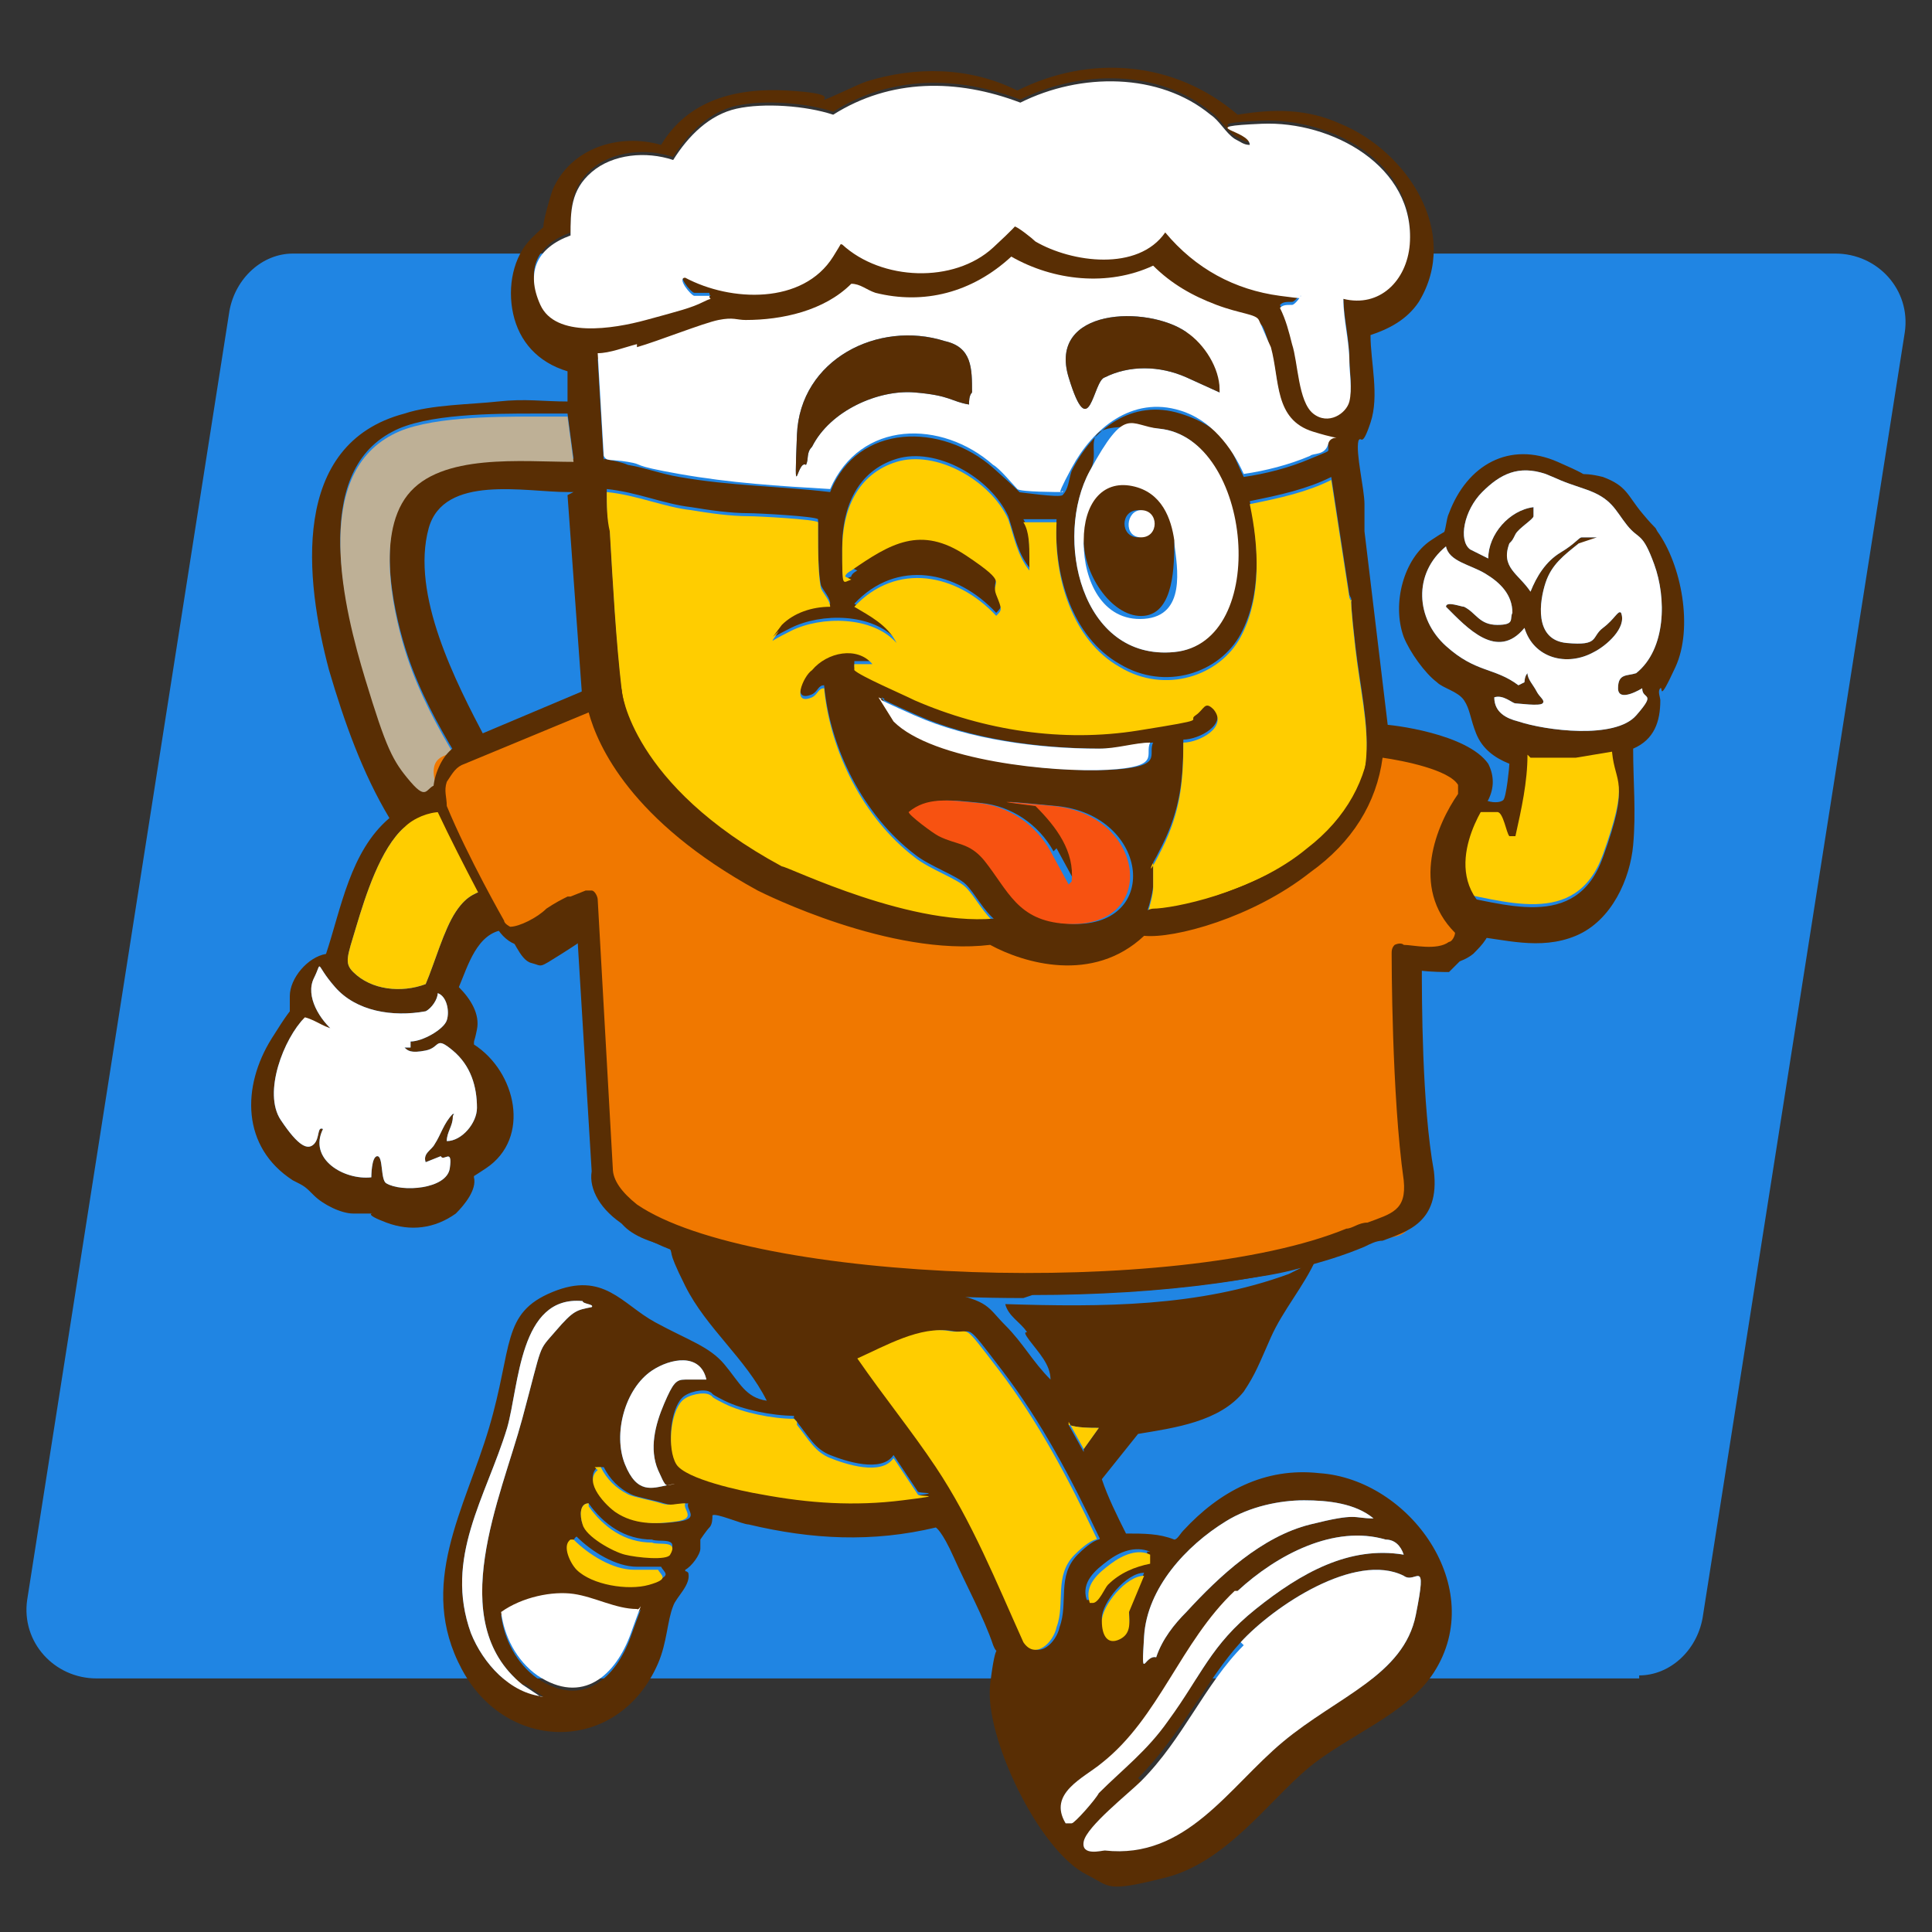<?xml version="1.0" encoding="UTF-8"?>
<svg id="Camada_1" xmlns="http://www.w3.org/2000/svg" version="1.1" viewBox="0 0 64 64">
  <rect x="0" y="0" width="64" height="64" fill="#333333" stroke="none"/>
  <!-- Generator: Adobe Illustrator 29.7.1, SVG Export Plug-In . SVG Version: 2.1.1 Build 8)  -->
  <defs>
    <style>
      .st0 {
        fill: #592e04;
      }

      .st1 {
        fill: #fff;
      }

      .st2 {
        fill: #f75211;
      }

      .st3 {
        fill: #f07800;
      }

      .st4 {
        fill: #2085e3;
      }

      .st5 {
        fill: #ffcd00;
      }

      .st6 {
        fill: #beb096;
      }
    </style>
  </defs>
  <path class="st4" d="M54.3,55.6H3.2c-1.4,0-2.5-1.2-2.3-2.6L7.6,10.3c.2-1.1,1.1-1.9,2.1-1.9h51.1c1.4,0,2.5,1.2,2.3,2.6l-6.7,42.6c-.2,1.1-1.1,1.9-2.1,1.9Z"/>
  <g>
    <g id="z1Iu05">
      <g>
        <path class="st0" d="M46.2,30.3c0,0,0,.1,0,.2,0,.4,0,.8,0,1.2,0,1.7.2,3.5.4,5.3s.2,1.5.3,2.2,0,.7-.3,1c-.8.8-2,1.1-3,1.5-.4.9-1.1,1.7-1.5,2.6s-.5,1.2-.9,1.8c-.8,1-2.3,1.2-3.5,1.4l-1.2,1.5c.2.6.5,1.2.8,1.8.6,0,1.1,0,1.6.2.1,0,.2-.2.3-.3,1.2-1.3,2.7-2.1,4.5-1.9,3,.2,5.6,3.8,3.8,6.6-.9,1.4-2.9,2.1-4.2,3.2s-2.7,3.1-4.7,3.6-1.8.3-2.6-.1c-1.6-.8-3.4-4.6-3.2-6.3s.3-.8.1-1.3c-.3-.9-.9-2-1.3-2.9s-.6-1-.6-1c-2.1.5-4.1.4-6.2-.1-.2,0-1.1-.4-1.2-.3,0,.1,0,.3-.1.4s-.3.4-.3.4c0,0,0,.2,0,.3,0,.2-.3.6-.5.7,0,.1,0,0,.1.1.1.4-.4.8-.5,1.1-.2.5-.2,1.2-.5,1.9-1.3,3-5,3-6.5.2s.1-5.3.9-8,.4-3.8,2.1-4.5,2.3.4,3.4,1,1.8.8,2.3,1.4.7,1.1,1.4,1.2c-.7-1.4-2-2.4-2.7-3.8s-.3-.9-.6-1.4c1.6.4,3.2.8,4.8,1s2.9.3,4.4.6,1.4.5,2,1.1.9,1.2,1.5,1.8c0-.5-.4-.9-.7-1.3s0-.2-.1-.3c-.2-.3-.6-.5-.7-.9,3.2.1,6.4.1,9.4-1l.4-.2c-.7.2-1.4.3-2.1.4-3.3.5-6.6.6-9.8.2-1.2-.1-2.3-.5-3.5-.6-1.8-.3-4.2-.3-5.9-.8s-1.5-1.3-1.7-2.6c-.2-2.2-.4-4.6-.5-6.8s0-.4,0-.6c0-.3,1.3-.6,1.6-.6,0-.2-.2-.2-.3-.2-.9.2-1.5.7-2.3,1.2s-.6.4-1,.3-.6-.9-.9-1.1c-.9.1-1.2,1.2-1.5,1.9.4.4.7.9.6,1.4s-.1.3-.1.5c1.4.9,1.9,3.1.4,4.1s-.3,0-.4.2c0,0,0,0,0,.1.1.4-.3.9-.6,1.2-.7.5-1.5.6-2.3.3s-.4-.3-.5-.3-.4,0-.6,0c-.4,0-1-.3-1.3-.6s-.3-.3-.7-.5c-1.7-1.1-1.7-3.1-.7-4.7s.6-.7.6-.8c0-.1,0-.4,0-.6,0-.6.6-1.3,1.2-1.4.5-1.5.8-3.4,2.1-4.5-.9-1.5-1.5-3.2-2-4.9-.8-3-1.3-7.5,2.5-8.5.9-.3,2.2-.3,3.1-.4s1.5,0,2.3,0v-1c-1-.3-1.6-1-1.8-1.9s0-1.9.6-2.5.4-.3.4-.4c0-.2.2-.9.3-1.2.6-1.4,2.2-1.9,3.6-1.5.9-1.5,2.5-1.9,4.2-1.8s1.1.3,1.2.3,1.1-.5,1.4-.6c1.6-.5,3.4-.5,5,.3,2.4-1.2,5.2-1,7.3.8,1.2-.2,2.3-.2,3.4.3,2.2.9,4,3.6,2.6,5.9-.4.6-1,.9-1.6,1.1,0,.9.3,2,0,2.9s-.3.4-.4.6c-.1.4.2,1.6.2,2.1s0,.6,0,.9l.9,7.5c.8.2,1.8.3,2.6.7s.3.6.5.7.5.1.6,0,.2-1.1.2-1.2c-.5-.2-.9-.5-1.1-1s-.2-.8-.4-1.1-.7-.4-.9-.6c-.4-.3-.9-1-1.1-1.5-.4-1.1,0-2.6.9-3.2s.3-.1.4-.2c.1-.1.1-.5.2-.7.6-1.6,2-2.4,3.6-1.7s.6.4.6.4c.3,0,.5,0,.9.1.8.3.8.6,1.3,1.2s.4.4.5.6c.8,1.1,1.2,3.2.6,4.5s-.4.6-.5.7,0,.3,0,.4c0,.7-.2,1.3-.9,1.6,0,1.1.1,2.1,0,3.2s-.7,2.5-1.9,3-2.4.1-3.5,0c-.1,0-.2.7-.3.8s-.3.3-.4.4c-.3,0-1.7,0-1.8-.4v-1.4ZM23,9.7c-.1,0-.6-.6-.3-.6,1.5.8,3.9.9,4.9-.7s0-.4.3-.4c1.3,1.2,3.7,1.3,5,.1s.6-.7.7-.7.6.4.7.5c1.2.7,3.4,1,4.3-.3,1,1.2,2.3,1.9,3.8,2.1s.5,0,.7,0c0,0-.2.3-.3.3-.2,0-.3,0-.4.1.2.4.3.8.4,1.2.2.6.2,1.9.7,2.3s1.1,0,1.2-.4,0-1,0-1.3c0-.7-.2-1.4-.2-2.1,1.2.3,2.1-.6,2.2-1.8.2-2.6-2.6-4.1-4.9-4s-.4.2-.4.7c-.2,0-.3-.1-.5-.2-.3-.2-.5-.6-.8-.8-1.7-1.4-4.3-1.4-6.3-.4-2.1-.8-4.3-.8-6.2.4-.9-.3-2.3-.4-3.2-.2s-1.6.9-2.1,1.7c-.9-.3-2-.2-2.7.4s-.7,1.3-.7,2.1c-1.1.4-1.5,1.2-1,2.3s2.4.8,3.5.5,1.5-.4,1.9-.6.2,0,.2-.2c-.1,0-.3,0-.4,0ZM20,15.2c0,0,.6.1.8.2.6.1,1.1.3,1.7.4,1.7.3,3.3.3,5,.5.9-2.3,3.7-2.3,5.4-.8s.7.8.8.8c.1,0,1.4.2,1.5.1.2-.2.2-.5.3-.8.7-1.4,2-2.4,3.6-1.9s1.7,1.3,2.1,2.1c.7-.1,1.5-.3,2.2-.6s.6-.2.6-.4c0-.4-.2-.3-.5-.4-1.3-.4-1.1-1.8-1.4-2.8s-.3-.8-.4-.9c-.2-.1-1.1-.4-1.4-.5-.8-.3-1.5-.7-2.1-1.3-1.5.7-3.3.6-4.7-.3-1.2,1.1-2.8,1.6-4.5,1.2s-.6-.2-.8-.3c-.9.9-2.2,1.2-3.5,1.2s-.6-.1-.9,0c-.5,0-2.1.7-2.7.9s-.9.2-1.3.3l.2,3.4ZM15.1,25c-.6-1-1.2-2.1-1.6-3.3s-1.1-4,0-5.4,3.8-1.1,5.5-1.1l-.2-1.5c-.4,0-.7,0-1.1,0-1.3,0-3.6,0-4.7.6-2.7,1.4-1.6,5.8-.9,8.1s.9,2.7,1.5,3.4.5.1.9.1c0-.5.4-.7.6-1ZM36.1,15.6c-1.2,2.2-.3,6.3,2.8,6s2.6-7.1-.5-7.4-1.8.6-2.3,1.4ZM28.2,18.8c1.3-.9,2.3-1.5,3.8-.5s.8.8,1,1.3.2.5,0,.7c-1.3-1.4-3.3-1.8-4.7-.3.5.3,1.1.6,1.4,1.2-.8-.9-2.5-.9-3.5-.4s-.6.4-.6.3l.2-.3-.2.2s0,0,0,0,.3-.4.3-.4c.4-.4,1-.6,1.6-.6,0-.2-.2-.4-.3-.6-.1-.4-.1-1.3-.1-1.8s0-.3,0-.4c-.1-.1-2-.2-2.3-.2-.6,0-1.3-.1-1.9-.2-.9-.1-1.8-.5-2.8-.6,0,.4,0,.9.1,1.3.1,1.7.2,3.6.4,5.3.4,3,4.7,5.9,7.3,6.8,1.6.6,3.4,1,5.1.9-.4-.3-.7-.9-1-1.2s-1.2-.6-1.7-1c-1.7-1.3-2.8-3.5-3-5.6-.2,0-.2.2-.4.3-.7.3-.3-.7,0-.9.5-.6,1.5-.8,2-.2h-.6c0,.1,0,.2,0,.2.2.2,1.6.8,2,1,2.3,1,4.9,1.4,7.4,1s1.6-.3,1.9-.5.3-.5.6-.2c.5.6-.5,1.1-1,1.1h0c0,1.3-.1,2.3-.7,3.5s-.3.4-.3.5c0,.1,0,.6,0,.8s-.1.6-.2.9c1.9-.4,4-1.1,5.6-2.3,2.4-1.9,1.6-3.9,1.3-6.5s0-1.2-.2-1.7c-.2-1.3-.4-2.6-.6-3.9-.8.4-1.7.6-2.7.8.3,1.4.4,3.1-.3,4.4s-2.5,1.9-4,1c-1.6-.9-2.2-3-2.1-4.8h-1.1c.2.3.2.8.2,1.2v.4c-.4-.5-.5-1.1-.7-1.7-.6-1.3-2.4-2.3-3.7-1.9s-1.8,1.6-1.8,2.9,0,1.1.3,1c0-.1.2-.2.2-.2ZM52.3,18c-.5.4-.9.7-1.1,1.3s-.4,1.9.7,2,.8-.2,1.2-.5.5-.6.6-.5c.2.5-.5,1.1-.9,1.3-.9.5-2,.2-2.3-.8h0c-.9,1.1-1.9,0-2.6-.7,0-.2.5,0,.6,0,.4.2.5.6,1.1.6s.4-.2.5-.4c0-.6-.4-1-.9-1.3s-1.2-.4-1.3-.9c-1.1.9-1,2.4,0,3.3s1.6.7,2.4,1.3c0,0,.2-.1.2-.1,0,0,0-.2.1-.3,0,.2.2.4.3.6s.3.3.2.4-.8,0-.9,0-.4-.3-.7-.2c0,.5.4.7.8.8.9.3,3.2.6,3.9-.2s.2-.5.2-.9c0,0-.8.5-.8,0s.3-.4.6-.5c1-.8,1-2.5.6-3.6s-.5-.8-.9-1.3-.5-.9-1.4-1.2-.8-.3-1.3-.5c-.9-.3-1.5,0-2.1.6s-.8,1.6-.4,1.9l.6.3c0-.8.7-1.6,1.5-1.7,0,0,0,.2,0,.3,0,.1-.5.4-.6.6s-.1.2-.2.3c-.3.8.3,1,.7,1.6.2-.5.5-1,1-1.3s.6-.5.7-.5h.8s-.6.2-.6.2ZM19,16.3h-.2c-1.4,0-4.1-.6-4.6,1.2-.6,2.2.9,5.1,1.9,7h0s3.2-1.2,3.2-1.2l-.5-6.9ZM29.7,23.9c1.3,1.3,5.3,1.7,7.1,1.6s1.2-.5,1.4-.9c-.5,0-1.1.2-1.7.2-2,0-4.3-.3-6.1-1.1s-.8-.4-1.2-.6l.5.8ZM50.2,27.8h-.2c-.1-.1-.2-.8-.4-.8s-1.1,0-1.2,0l-.5,2.6c1.9.3,4.3,1.3,5.2-1.2s.4-2.3.3-3.4l-1.2.2h-1.5c0,.8-.2,1.7-.4,2.6ZM34.9,28.2c-.5-.9-1.4-1.5-2.4-1.6s-1.7-.2-2.3.3c0,.1.8.7,1,.8.6.3,1,.2,1.5.8.8,1,1.1,2,2.7,2.1,3.1.2,2.7-3.6-.4-3.9s-.6,0-.6,0c.7.7,1.3,1.5,1.2,2.5l-.6-1.1ZM13.4,27.4c-.8.7-1.3,2.3-1.6,3.3s-.4,1.2-.1,1.5c.6.6,1.6.7,2.4.4.3-.7.6-1.8,1-2.4s.7-.6,1.1-.8c-.3-.5-.6-1-.9-1.5s-.4-.9-.7-.9-.9.2-1.2.5ZM10.1,33.7c-.7.7-1.4,2.5-.8,3.4s.9,1,1.1.8.1-.6.3-.5c-.5,1,.7,1.7,1.6,1.6,0,0,0-.7.2-.7s.1.8.3.9c.5.3,2,.2,2.1-.5s-.2-.2-.3-.4l-.5.2c-.1-.3.2-.4.3-.6.2-.3.3-.7.6-1,.1,0,0,0,0,.1,0,.3-.2.5-.2.8.5,0,1-.6,1-1.1,0-.7-.2-1.4-.8-1.9s-.4-.1-.9,0-.6,0-.7-.1h.2s0-.2,0-.2c.4,0,1.1-.4,1.2-.7s0-.8-.3-.9c0,.2-.2.5-.4.6-1.1.2-2.3,0-3-.8s-.4-.9-.7-.3.2,1.4.7,1.8c-.4,0-.7-.3-1.1-.4ZM17.3,55.8c-2.6-2.1-.7-6.2,0-8.8s.5-2.2,1.1-2.9.7-.7,1.2-.8c.1-.1-.3-.1-.3-.2-2.1-.2-2.1,2.8-2.5,4.2-.7,2.3-2.1,4.3-1.2,6.8.4,1,1.3,2,2.4,2.1l-.6-.4ZM28.5,45h0c.9,1.3,1.8,2.4,2.6,3.6,1.2,1.8,2,3.8,2.9,5.8.4.6,1,0,1.1-.5.3-.8-.1-1.7.6-2.4s.8-.4.7-.6c-.9-1.9-1.9-3.8-3.2-5.5s-.9-1.2-1.6-1.3c-1-.2-2.2.5-3.1.9ZM21.6,45.4c-.9.6-1.3,2.1-.9,3.1s.9.8,1.4.7.1,0,0,0-.2-.3-.3-.5c-.3-.7-.1-1.5.2-2.2s.4-.8.7-.8h.7c-.2-.9-1.2-.7-1.8-.3ZM26.3,46.9c-.7,0-1.7-.2-2.3-.5s-.3-.2-.5-.3-.7,0-.9.2c-.4.4-.5,1.6-.2,2.1s2.2.9,2.8,1c1.6.3,3.1.4,4.7.2s.5-.1.5-.2l-.8-1.2c-.4.6-1.6.2-2.1,0s-.7-.6-1.1-1.1,0,0-.1-.1ZM35.9,48l.5-.7c-.3,0-.7,0-1-.1l.5.9ZM20.5,50.1c.6.4,1.3.4,2,.3s.2-.4.3-.6c-.3,0-.5.1-.8,0s-.9-.2-1.1-.3c-.4-.2-.7-.5-.9-.9,0,0-.2,0-.2,0-.5.4.3,1.2.6,1.4ZM39.3,53.4c1.1-1.2,2.5-2.5,4.1-2.9s1.4-.2,2.1-.2c-.6-.5-1.5-.6-2.3-.6s-1.8.2-2.6.7c-1.3.8-2.6,2.2-2.7,3.8s0,.6.4.7c.2-.6.6-1.1,1-1.5ZM19.3,50.4c.1.4,1,.9,1.4,1s1.4.2,1.5,0c.3-.5-.4-.3-.6-.4-.9,0-1.6-.5-2.1-1.2-.3,0-.3.4-.2.7ZM36.5,58.4c-.6.5-1.8,1-1.2,2,0,0,.1,0,.2,0s.8-.8.9-1c.8-.8,1.6-1.4,2.3-2.4,1.1-1.5,1.4-2.5,2.9-3.7s3.1-2.1,4.9-1.8c-.1-.3-.3-.5-.6-.5-1.7-.5-3.6.5-4.9,1.7-1.8,1.7-2.5,4.2-4.4,5.7ZM19.2,51.9c.5.5,1.7.7,2.4.5s.4-.3.3-.5c-.3,0-.5,0-.8,0-.7,0-1.5-.5-2-1-.3.2,0,.8.2,1ZM38.1,51.4c-.5-.2-1,0-1.4.3s-.9.7-.7,1.3c0,0,0,0,.1,0,.2,0,.4-.5.5-.6.4-.4.9-.6,1.4-.7v-.3ZM37.8,59c-.4.4-1.8,1.5-1.9,2s.6.3.7.3c2.7.3,4.1-2.1,5.9-3.6s4-2.2,4.4-4.2,0-1-.4-1.3c-1.6-.8-4.3,1-5.4,2.2s-2,3.1-3.4,4.5ZM36.5,53.6c0,.3.2.8.6.6s.3-.6.3-.9l.5-1.2c-.6,0-1.4,1-1.4,1.5ZM19,52.9c-.8,0-1.7.1-2.4.6.1.8.5,1.6,1.2,2.1,1.5,1,2.6,0,3.1-1.4s.3-.7.2-.8c-.7,0-1.4-.4-2.1-.5Z"/>
        <path class="st5" d="M28,19.1c0-.1.2-.2.2-.2,1.3-.9,2.3-1.5,3.8-.5s.8.8,1,1.3.2.5,0,.7c-1.3-1.4-3.3-1.8-4.7-.3.5.3,1.1.6,1.4,1.2-.8-.9-2.5-.9-3.5-.4s-.6.4-.6.3l.2-.3-.2.2s0,0,0,0,.3-.4.3-.4c.4-.4,1-.6,1.6-.6,0-.2-.2-.4-.3-.6-.1-.4-.1-1.3-.1-1.8s0-.3,0-.4c-.1-.1-2-.2-2.3-.2-.6,0-1.3-.1-1.9-.2-.9-.1-1.8-.5-2.8-.6,0,.4,0,.9.1,1.3.1,1.7.2,3.6.4,5.3.4,3,4.7,5.9,7.3,6.8,1.6.6,3.4,1,5.1.9-.4-.3-.7-.9-1-1.2s-1.2-.6-1.7-1c-1.7-1.3-2.8-3.5-3-5.6-.2,0-.2.2-.4.3-.7.3-.3-.7,0-.9.5-.6,1.5-.8,2-.2h-.6c0,.1,0,.2,0,.2.2.2,1.6.8,2,1,2.3,1,4.9,1.4,7.4,1s1.6-.3,1.9-.5.3-.5.6-.2c.5.6-.5,1.1-1,1.1h0c0,1.3-.1,2.3-.7,3.5s-.3.4-.3.5c0,.1,0,.6,0,.8s-.1.6-.2.9c1.9-.4,4-1.1,5.6-2.3,2.4-1.9,1.6-3.9,1.3-6.5s0-1.2-.2-1.7c-.2-1.3-.4-2.6-.6-3.9-.8.4-1.7.6-2.7.8.3,1.4.4,3.1-.3,4.4s-2.5,1.9-4,1c-1.6-.9-2.2-3-2.1-4.8h-1.1c.2.3.2.8.2,1.2v.4c-.4-.5-.5-1.1-.7-1.7-.6-1.3-2.4-2.3-3.7-1.9s-1.8,1.6-1.8,2.9,0,1.1.3,1Z"/>
        <path class="st1" d="M23.4,9.8c-.1,0-.3,0-.4,0s-.6-.6-.3-.6c1.5.8,3.9.9,4.9-.7s0-.4.3-.4c1.3,1.2,3.7,1.3,5,.1s.6-.7.7-.7.6.4.7.5c1.2.7,3.4,1,4.3-.3,1,1.2,2.3,1.9,3.8,2.1s.5,0,.7,0c0,0-.2.3-.3.3-.2,0-.3,0-.4.1.2.4.3.8.4,1.2.2.6.2,1.9.7,2.3s1.1,0,1.2-.4,0-1,0-1.3c0-.7-.2-1.4-.2-2.1,1.2.3,2.1-.6,2.2-1.8.2-2.6-2.6-4.1-4.9-4s-.4.2-.4.7c-.2,0-.3-.1-.5-.2-.3-.2-.5-.6-.8-.8-1.7-1.4-4.3-1.4-6.3-.4-2.1-.8-4.3-.8-6.2.4-.9-.3-2.3-.4-3.2-.2s-1.6.9-2.1,1.7c-.9-.3-2-.2-2.7.4s-.7,1.3-.7,2.1c-1.1.4-1.5,1.2-1,2.3s2.4.8,3.5.5,1.5-.4,1.9-.6.2,0,.2-.2Z"/>
        <path class="st1" d="M21.1,11.5c.7-.2,2.2-.8,2.7-.9s.6,0,.9,0c1.2,0,2.6-.3,3.5-1.2.3,0,.5.2.8.3,1.6.4,3.2,0,4.5-1.2,1.4.8,3.2,1,4.7.3.6.6,1.3,1,2.1,1.3s1.3.3,1.4.5.3.7.4.9c.3,1.1.1,2.4,1.4,2.8s.6,0,.5.4-.5.3-.6.4c-.7.3-1.5.5-2.2.6-.4-.9-1.1-1.8-2.1-2.1-1.6-.5-2.9.6-3.6,1.9s-.2.6-.3.8c-.1,0-1.4,0-1.5-.1s-.6-.7-.8-.8c-1.7-1.5-4.4-1.5-5.4.8-1.7-.1-3.3-.2-5-.5s-1.1-.3-1.7-.4-.7,0-.8-.2l-.2-3.4c.4,0,.9-.2,1.3-.3ZM39.3,11c-1.3-.9-4.6-.8-3.9,1.5s.8.1,1.2,0c.8-.4,1.8-.4,2.7,0l1.1.5c0-.7-.5-1.5-1.1-1.9ZM32.2,13c0-.8,0-1.5-.9-1.7-2.2-.7-4.8.6-4.9,3.1s0,.8.3,1c.1-.2,0-.4.2-.6.6-1.2,2.2-1.9,3.4-1.8s1.2.3,1.8.4c0-.1,0-.3.1-.4Z"/>
        <path class="st1" d="M52.9,17.8l-.6.2c-.5.4-.9.7-1.1,1.3s-.4,1.9.7,2,.8-.2,1.2-.5.5-.6.6-.5c.2.5-.5,1.1-.9,1.3-.9.5-2,.2-2.3-.8h0c-.9,1.1-1.9,0-2.6-.7,0-.2.5,0,.6,0,.4.2.5.6,1.1.6s.4-.2.5-.4c0-.6-.4-1-.9-1.3s-1.2-.4-1.3-.9c-1.1.9-1,2.4,0,3.3s1.6.7,2.4,1.3c0,0,.2-.1.2-.1,0,0,0-.2.1-.3,0,.2.2.4.3.6s.3.3.2.4-.8,0-.9,0-.4-.3-.7-.2c0,.5.4.7.8.8.9.3,3.2.6,3.9-.2s.2-.5.2-.9c0,0-.8.5-.8,0s.3-.4.6-.5c1-.8,1-2.5.6-3.6s-.5-.8-.9-1.3-.5-.9-1.4-1.2-.8-.3-1.3-.5c-.9-.3-1.5,0-2.1.6s-.8,1.6-.4,1.9l.6.3c0-.8.7-1.6,1.5-1.7,0,0,0,.2,0,.3,0,.1-.5.4-.6.6s-.1.2-.2.3c-.3.8.3,1,.7,1.6.2-.5.5-1,1-1.3s.6-.5.7-.5h.8Z"/>
        <path class="st1" d="M41.2,54.5c-1.3,1.3-2,3.1-3.4,4.5-.4.4-1.8,1.5-1.9,2s.6.3.7.3c2.7.3,4.1-2.1,5.9-3.6s4-2.2,4.4-4.2,0-1-.4-1.3c-1.6-.8-4.3,1-5.4,2.2Z"/>
        <path class="st5" d="M31.5,44.1c-1-.2-2.2.5-3.1.9h0c.9,1.3,1.8,2.4,2.6,3.6,1.2,1.8,2,3.8,2.9,5.8.4.6,1,0,1.1-.5.3-.8-.1-1.7.6-2.4s.8-.4.7-.6c-.9-1.9-1.9-3.8-3.2-5.5s-.9-1.2-1.6-1.3Z"/>
        <path class="st1" d="M11.2,34.1c-.4,0-.7-.3-1.1-.4-.7.7-1.4,2.5-.8,3.4s.9,1,1.1.8.1-.6.3-.5c-.5,1,.7,1.7,1.6,1.6,0,0,0-.7.2-.7s.1.8.3.9c.5.3,2,.2,2.1-.5s-.2-.2-.3-.4l-.5.2c-.1-.3.2-.4.3-.6.2-.3.3-.7.6-1,.1,0,0,0,0,.1,0,.3-.2.5-.2.8.5,0,1-.6,1-1.1,0-.7-.2-1.4-.8-1.9s-.4-.1-.9,0-.6,0-.7-.1h.2s0-.2,0-.2c.4,0,1.1-.4,1.2-.7s0-.8-.3-.9c0,.2-.2.5-.4.6-1.1.2-2.3,0-3-.8s-.4-.9-.7-.3.2,1.4.7,1.8Z"/>
        <path class="st6" d="M14.5,26.1c0-.5.4-.7.6-1-.6-1-1.2-2.1-1.6-3.3s-1.1-4,0-5.4,3.8-1.1,5.5-1.1l-.2-1.5c-.4,0-.7,0-1.1,0-1.3,0-3.6,0-4.7.6-2.7,1.4-1.6,5.8-.9,8.1s.9,2.7,1.5,3.4.5.1.9.1Z"/>
        <path class="st1" d="M38.9,21.6c-3.1.3-4-3.8-2.8-6s1.3-1.5,2.3-1.4c3.1.3,3.7,7.1.5,7.4ZM35.9,18c0,1.2.6,2.6,2,2.5s1.1-1.7,1-2.5-.6-1.7-1.4-1.8-1.5,1-1.6,1.8Z"/>
        <path class="st5" d="M50.6,25c0,.9-.2,1.8-.4,2.7h-.2c-.1-.1-.2-.8-.4-.8s-1.1,0-1.2,0l-.5,2.6c1.9.3,4.3,1.3,5.2-1.2s.4-2.3.3-3.4l-1.2.2h-1.5Z"/>
        <path class="st2" d="M35.4,29.3l-.6-1.1c-.5-.9-1.4-1.5-2.4-1.6s-1.7-.2-2.3.3c0,.1.8.7,1,.8.6.3,1,.2,1.5.8.8,1,1.1,2,2.7,2.1,3.1.2,2.7-3.6-.4-3.9s-.6,0-.6,0c.7.7,1.3,1.5,1.2,2.5Z"/>
        <path class="st5" d="M14.6,26.9c-.4,0-.9.2-1.2.5-.8.7-1.3,2.3-1.6,3.3s-.4,1.2-.1,1.5c.6.6,1.6.7,2.4.4.3-.7.6-1.8,1-2.4s.7-.6,1.1-.8c-.3-.5-.6-1-.9-1.5s-.4-.9-.7-.9Z"/>
        <path class="st5" d="M26.4,47.1s0,0-.1-.1c-.7,0-1.7-.2-2.3-.5s-.3-.2-.5-.3-.7,0-.9.2c-.4.4-.5,1.6-.2,2.1s2.2.9,2.8,1c1.6.3,3.1.4,4.7.2s.5-.1.5-.2l-.8-1.2c-.4.6-1.6.2-2.1,0s-.7-.6-1.1-1.1Z"/>
        <path class="st1" d="M40.9,52.7c-1.8,1.7-2.5,4.2-4.4,5.7-.6.5-1.8,1-1.2,2,0,0,.1,0,.2,0s.8-.8.9-1c.8-.8,1.6-1.4,2.3-2.4,1.1-1.5,1.4-2.5,2.9-3.7s3.1-2.1,4.9-1.8c-.1-.3-.3-.5-.6-.5-1.7-.5-3.6.5-4.9,1.7Z"/>
        <path class="st1" d="M21.1,53.3c-.7,0-1.4-.4-2.1-.5s-1.7.1-2.4.6c.1.8.5,1.6,1.2,2.1,1.5,1,2.6,0,3.1-1.4s.3-.7.2-.8Z"/>
        <path class="st1" d="M38.3,54.9c.2-.6.6-1.1,1-1.5,1.1-1.2,2.5-2.5,4.1-2.9s1.4-.2,2.1-.2c-.6-.5-1.5-.6-2.3-.6s-1.8.2-2.6.7c-1.3.8-2.6,2.2-2.7,3.8s0,.6.4.7Z"/>
        <path class="st1" d="M17.9,56.2l-.6-.4c-2.6-2.1-.7-6.2,0-8.8s.5-2.2,1.1-2.9.7-.7,1.2-.8c.1-.1-.3-.1-.3-.2-2.1-.2-2.1,2.8-2.5,4.2-.7,2.3-2.1,4.3-1.2,6.8.4,1,1.3,2,2.4,2.1Z"/>
        <path class="st1" d="M29.1,23.1l.5.8c1.3,1.3,5.3,1.7,7.1,1.6s1.2-.5,1.4-.9c-.5,0-1.1.2-1.7.2-2,0-4.3-.3-6.1-1.1s-.8-.4-1.2-.6Z"/>
        <path class="st1" d="M23.4,45.7c-.2-.9-1.2-.7-1.8-.3-.9.6-1.3,2.1-.9,3.1s.9.8,1.4.7.1,0,0,0-.2-.3-.3-.5c-.3-.7-.1-1.5.2-2.2s.4-.8.7-.8h.7Z"/>
        <path class="st5" d="M19.8,48.7c-.5.4.3,1.2.6,1.4.6.4,1.3.4,2,.3s.2-.4.3-.6c-.3,0-.5.1-.8,0s-.9-.2-1.1-.3c-.4-.2-.7-.5-.9-.9,0,0-.2,0-.2,0Z"/>
        <path class="st5" d="M19.5,49.8c-.3,0-.3.4-.2.7.1.4,1,.9,1.4,1s1.4.2,1.5,0c.3-.5-.4-.3-.6-.4-.9,0-1.6-.5-2.1-1.2Z"/>
        <path class="st5" d="M18.9,51c-.3.2,0,.8.2,1,.5.5,1.7.7,2.4.5s.4-.3.3-.5c-.3,0-.5,0-.8,0-.7,0-1.5-.5-2-1Z"/>
        <path class="st5" d="M37.9,52.2c-.6,0-1.4,1-1.4,1.5s.2.8.6.6.3-.6.3-.9l.5-1.2Z"/>
        <path class="st5" d="M38.1,51.8v-.3c-.4-.2-.9,0-1.3.3s-.9.7-.7,1.3c0,0,0,0,.1,0,.2,0,.4-.5.5-.6.4-.4.9-.6,1.4-.7Z"/>
        <path class="st5" d="M35.4,47.1l.5.9.5-.7c-.3,0-.7,0-1-.1Z"/>
        <path class="st0" d="M32.1,13.4c0-.1,0-.3.1-.4,0-.8,0-1.5-.9-1.7-2.2-.7-4.8.6-4.9,3.1s0,.8.3,1c.1-.2,0-.4.2-.6.6-1.2,2.2-1.9,3.4-1.8s1.2.3,1.8.4Z"/>
        <path class="st0" d="M40.4,12.9c0-.7-.5-1.5-1.1-1.9-1.3-.9-4.6-.8-3.9,1.5s.8.1,1.2,0c.8-.4,1.8-.4,2.7,0l1.1.5Z"/>
        <path class="st0" d="M38.9,17.9c0,.8,0,2.4-1,2.5s-2-1.3-2-2.5.6-2,1.6-1.8,1.3,1.1,1.4,1.8ZM37.7,17.8c.5,0,.6-.9,0-.9s-.6.9,0,.9Z"/>
        <path class="st1" d="M37.8,16.9c-.5,0-.6.9,0,.9s.6-.9,0-.9Z"/>
      </g>
    </g>
    <g>
      <path class="st3" d="M25.5,29s4.4,2.2,7.6,1.8c0,0,2.9,1.7,4.8-.3,1.2.2,7.3-1.4,7.7-6,.3,0,3.9.5,3.1,1.9,0,0-2,2.6,0,4.2-.2,1.5-2.3,1-2.3,1,0,0,0,4.6.4,7.4s-1.1,1.7-2.1,2.1c-6.9,2.9-25,1.6-24.9-2.3l-.5-8.9c-.7.3-2,1.7-2.6.7s-1.2-2.1-2-3.9,0-1.6.7-1.9l4.5-1.9s.2,3.2,5.5,6.1Z"/>
      <path class="st0" d="M33.9,43c-5.5,0-11-.8-13.2-2.4-.8-.5-1.2-1.2-1.1-1.8l-.5-8.2s0,0,0,0c-.6.4-1.2.8-1.9.7-.2,0-.5-.2-.7-.5,0,0-1.2-2.2-2-3.9-.2-.4-.2-.9,0-1.4.2-.5.5-.8,1-1l4.5-1.9c.1,0,.3,0,.4,0,.1,0,.2.2.2.3,0,0,.3,3.1,5.3,5.8.2,0,4.4,2.1,7.3,1.7,0,0,.2,0,.3,0,.1,0,2.6,1.5,4.4-.2,0,0,.2-.1.3-.1.6,0,3.3-.5,5.1-2,1.3-1,2-2.3,2.1-3.7,0-.2.2-.3.4-.4.3,0,2.8.3,3.5,1.3.2.4.2.8,0,1.2,0,0,0,0,0,0,0,0-1.7,2.3,0,3.7.1,0,.2.2.1.3,0,.5-.3.8-.6,1.1-.5.4-1.2.4-1.7.3,0,1.2,0,4.7.4,6.9.2,1.7-.9,2-1.7,2.3-.2,0-.4.1-.6.2-2.6,1.1-6.8,1.6-11,1.6ZM19.4,29.5c0,0,.1,0,.2,0,.1,0,.2.2.2.3l.5,8.9c0,.4.3.8.8,1.2,3.8,2.6,17.9,3.1,23.5.8.2,0,.4-.2.7-.2.8-.3,1.3-.4,1.2-1.4-.4-2.8-.4-7.4-.4-7.5,0-.1,0-.2.1-.3,0,0,.2-.1.3,0,.3,0,1.1.2,1.5-.1.1,0,.2-.2.2-.3-1.5-1.5-.6-3.6.1-4.6,0-.2,0-.2,0-.3-.3-.5-1.8-.8-2.5-.9-.2,1.5-1,2.8-2.4,3.8-1.9,1.5-4.5,2.2-5.5,2.1-1.7,1.6-4,.9-5.1.3-3.3.4-7.5-1.7-7.7-1.8,0,0,0,0,0,0-4.2-2.3-5.3-4.8-5.6-5.9l-4.1,1.7c-.3.1-.4.3-.6.6-.1.3,0,.5,0,.8.7,1.7,1.9,3.8,1.9,3.8h0c0,.1.2.2.2.2.3,0,.9-.3,1.2-.6.3-.2.5-.3.7-.4,0,0,0,0,.1,0Z"/>
    </g>
  </g>
</svg>